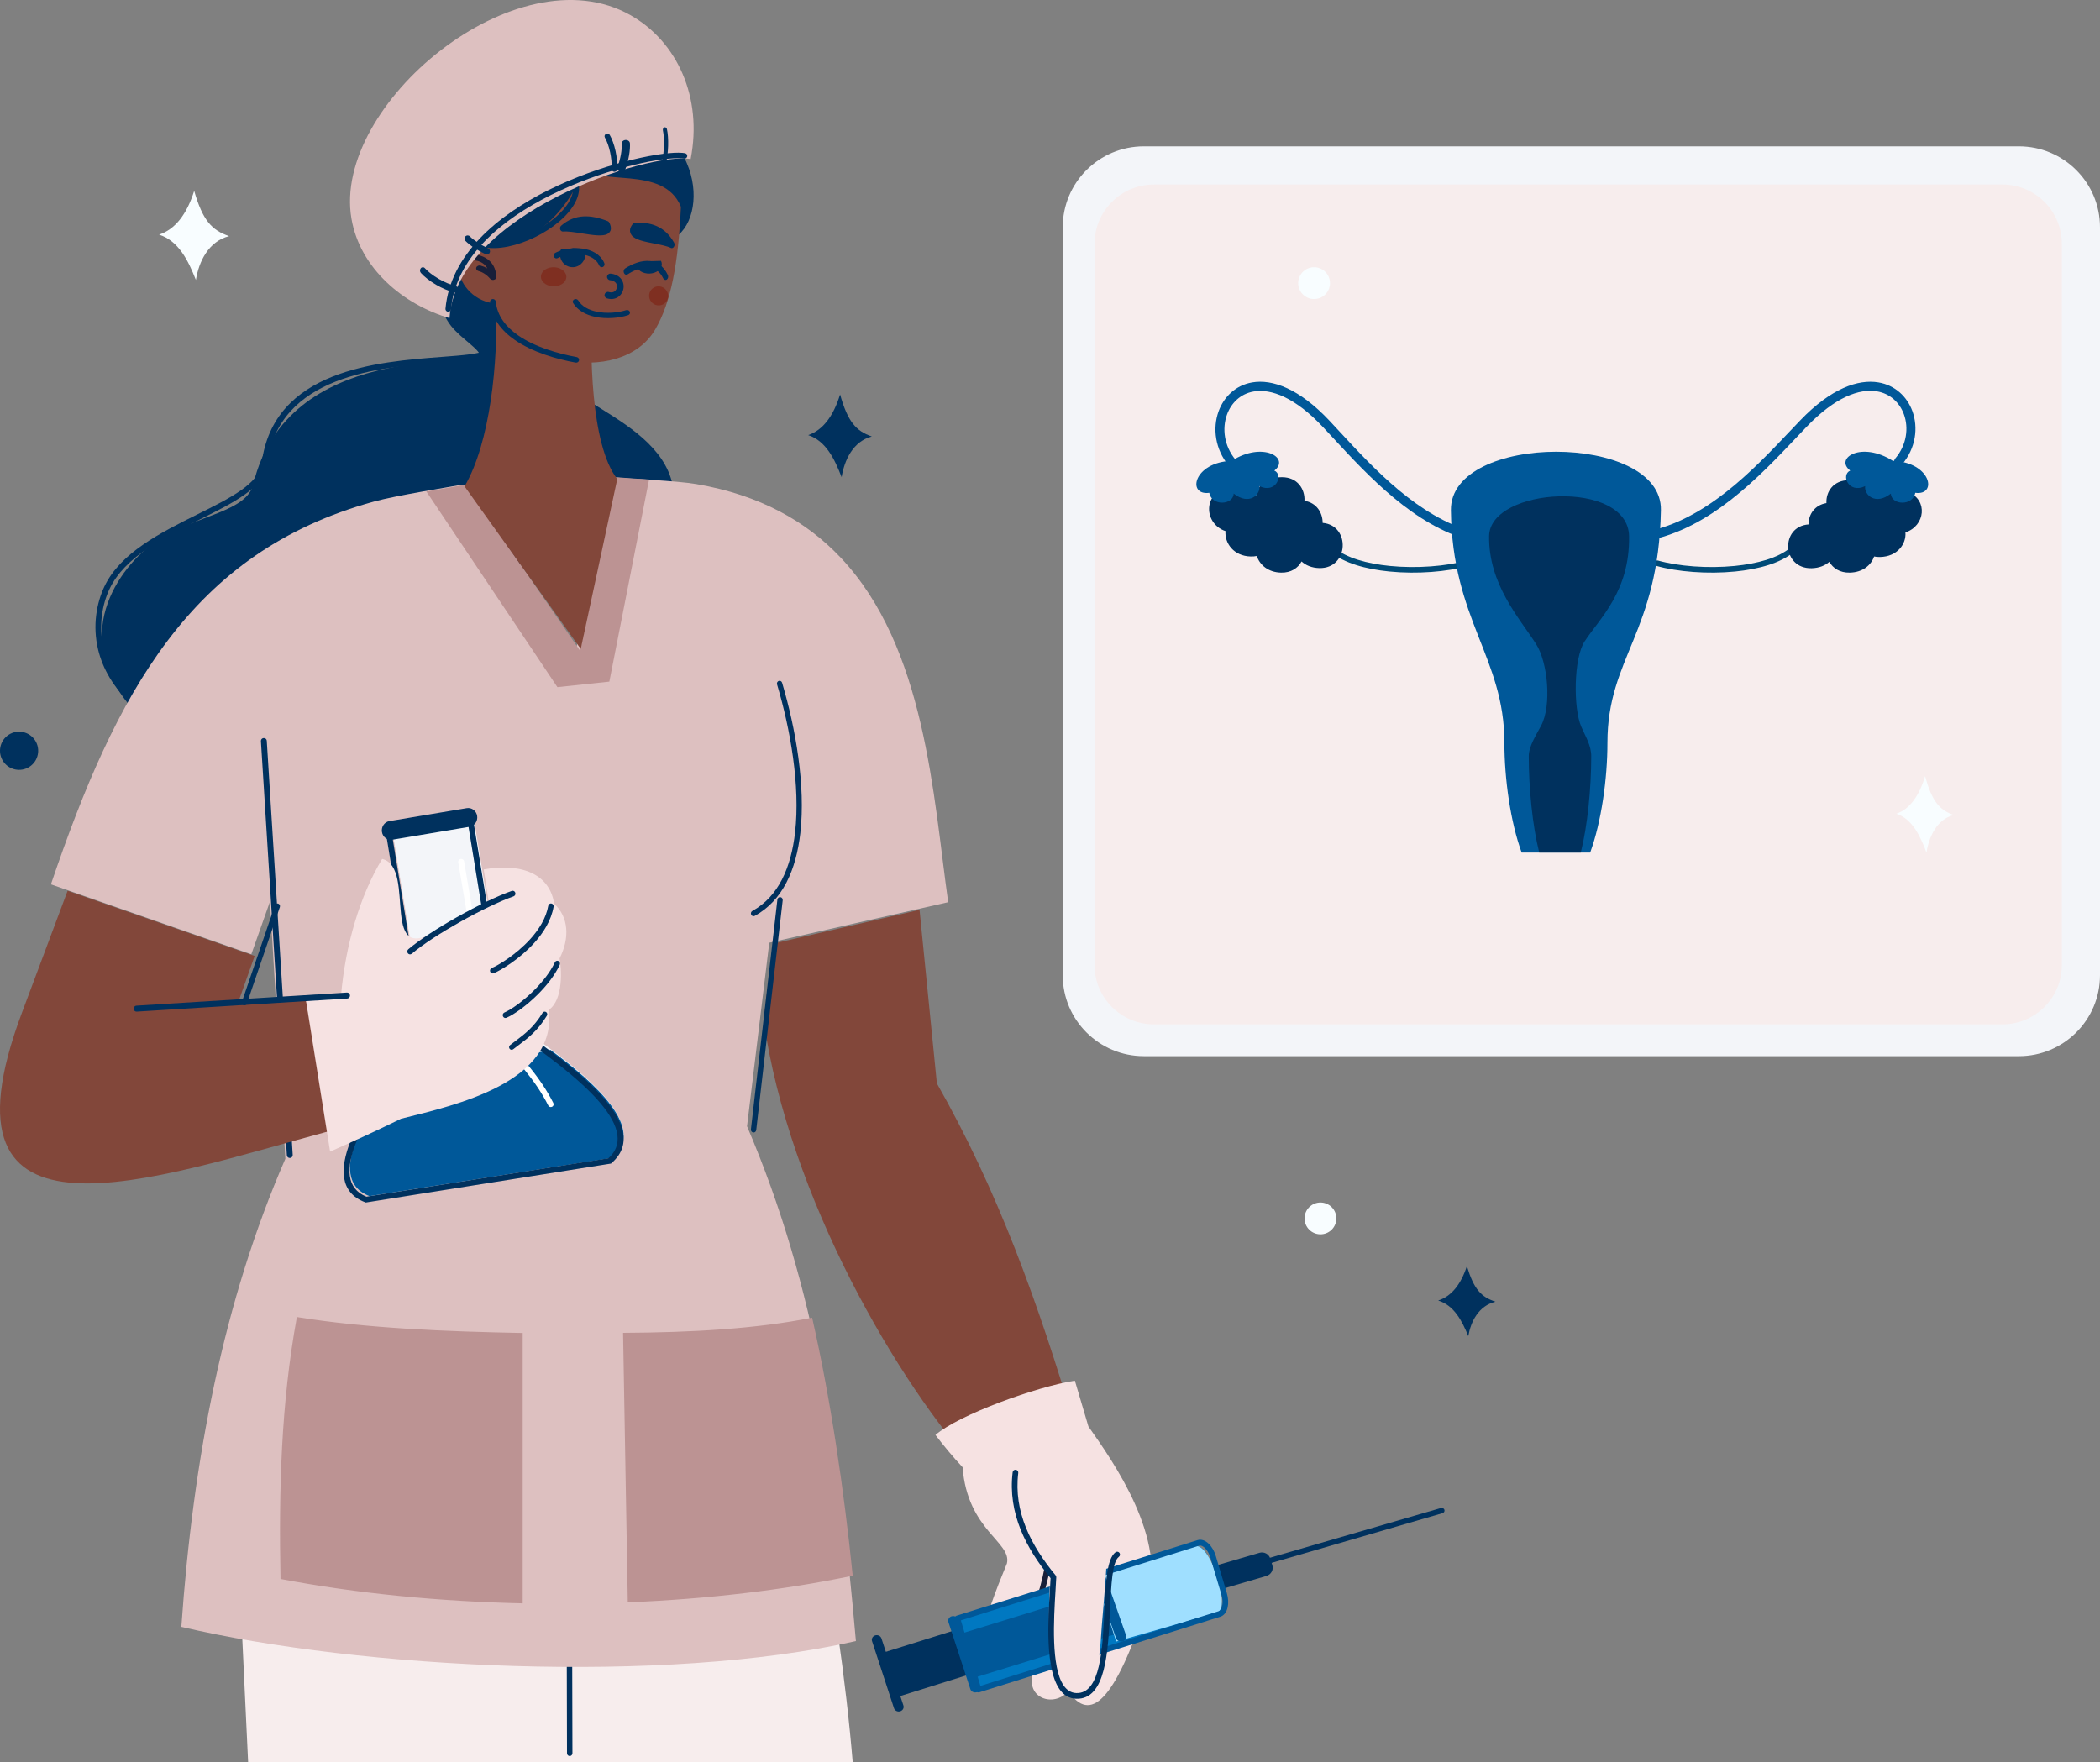 <?xml version="1.0" encoding="utf-8"?>
<svg width="330px" height="277px" viewBox="0 0 330 277" version="1.1" xmlns:xlink="http://www.w3.org/1999/xlink" xmlns="http://www.w3.org/2000/svg">
  <rect x="0" y="0" width="330" height="277" fill="#808080" stroke="none"/>
  <g id="Group-184">
    <path d="M167 35.722L167 153.278C167 160.305 172.71 166 179.754 166L317.246 166C324.29 166 330 160.305 330 153.278L330 35.722C330 28.696 324.29 23 317.246 23L179.754 23C172.71 23 167 28.696 167 35.722" id="Fill-4" fill="#F3F5F9" fill-rule="evenodd" stroke="none" />
    <path d="M172 38.312L172 151.688C172 156.831 176.181 161 181.339 161L314.661 161C319.819 161 324 156.831 324 151.688L324 38.312C324 33.169 319.819 29 314.661 29L181.339 29C176.181 29 172 33.169 172 38.312" id="Fill-6" fill="#F7EDED" fill-rule="evenodd" stroke="none" />
    <path d="M209.449 189.934C208.584 188.858 207.01 188.686 205.934 189.551C204.858 190.416 204.686 191.99 205.551 193.066C206.416 194.142 207.99 194.313 209.066 193.449C210.142 192.584 210.314 191.011 209.449 189.934" id="Fill-8" fill="#F8FDFF" fill-rule="evenodd" stroke="none" />
    <path d="M207.966 42.475C206.848 41.666 205.285 41.916 204.475 43.034C203.666 44.152 203.916 45.715 205.034 46.524C206.152 47.335 207.715 47.084 208.525 45.966C209.334 44.848 209.084 43.285 207.966 42.475" id="Fill-10" fill="#F8FDFF" fill-rule="evenodd" stroke="none" />
    <path d="M235 204.587C232.749 203.851 231.602 202.62 230.512 199C229.557 201.901 228.075 203.745 226 204.404C228.528 205.175 229.755 207.628 230.732 210C231.114 207.747 232.336 205.239 235 204.587" id="Fill-12" fill="#00315E" fill-rule="evenodd" stroke="none" />
    <path d="M307 128.095C304.748 127.292 303.602 125.949 302.512 122C301.556 125.164 300.074 127.177 298 127.895C300.527 128.736 301.754 131.412 302.732 134C303.113 131.542 304.336 128.806 307 128.095" id="Fill-14" fill="#F8FDFF" fill-rule="evenodd" stroke="none" />
    <path d="M260.311 88.948C260.088 88.885 259.954 88.645 260.014 88.411C260.074 88.176 260.304 88.037 260.527 88.099C263.728 89.003 268.348 89.37 272.584 88.951C276.154 88.6 279.434 87.696 281.32 86.097C281.5 85.945 281.763 85.975 281.908 86.164C282.052 86.353 282.024 86.629 281.844 86.78C279.821 88.497 276.379 89.458 272.66 89.825C268.326 90.252 263.594 89.876 260.311 88.948" id="Fill-16" fill="#004A77" fill-rule="evenodd" stroke="none" />
    <path d="M299.886 77.356C299.916 75.663 298.619 74 295.76 74C294.149 74 293.093 74.781 292.579 75.817C292.021 75.596 291.348 75.466 290.554 75.466C288.088 75.466 286.923 77.294 287.012 79.069C285.124 79.379 284.194 80.895 284.195 82.422C279.73 82.754 279.994 89.41 284.68 89.309C285.862 89.283 286.801 88.89 287.47 88.303C288.034 89.302 289.11 90.033 290.687 89.999C292.733 89.954 294.047 88.811 294.502 87.467C294.793 87.525 295.105 87.553 295.44 87.546C298.148 87.487 299.574 85.504 299.423 83.679C302.547 82.657 302.985 78.574 299.886 77.356" id="Fill-18" fill="#00315E" fill-rule="evenodd" stroke="none" />
    <path d="M230.473 88.099C230.696 88.036 230.926 88.176 230.986 88.41C231.046 88.645 230.912 88.885 230.689 88.948C227.406 89.876 222.674 90.252 218.34 89.824C214.621 89.459 211.179 88.496 209.156 86.781C208.976 86.629 208.948 86.353 209.092 86.164C209.237 85.975 209.5 85.945 209.68 86.097C211.566 87.697 214.846 88.6 218.416 88.952C222.652 89.369 227.272 89.003 230.473 88.099" id="Fill-20" fill="#004A77" fill-rule="evenodd" stroke="none" />
    <path d="M207.845 82.181C207.846 80.593 206.904 79.016 204.988 78.71C205.075 76.881 203.91 75 201.447 75C198.913 75 197.606 76.347 197.362 77.871C197.251 77.914 197.143 77.959 197.04 78.009C196.465 77.177 195.497 76.594 194.126 76.594C188.943 76.594 188.894 82.233 192.578 83.475C192.426 85.36 193.853 87.406 196.56 87.467C196.896 87.475 197.208 87.445 197.498 87.386C197.953 88.773 199.268 89.953 201.313 89.999C202.89 90.035 203.967 89.279 204.53 88.249C205.199 88.854 206.138 89.26 207.32 89.287C211.992 89.391 212.269 82.562 207.845 82.181" id="Fill-22" fill="#00315E" fill-rule="evenodd" stroke="none" />
    <path d="M258.844 84.987C258.458 85.061 258.086 84.808 258.013 84.421C257.939 84.035 258.192 83.661 258.577 83.588C267.998 81.781 275.447 73.921 281.289 67.756C281.829 67.186 282.355 66.631 282.884 66.08C287.73 61.027 292.008 59.57 295.179 60.104C296.494 60.325 297.618 60.883 298.52 61.671C299.418 62.455 300.092 63.466 300.509 64.594C301.469 67.192 301.068 70.433 298.898 72.99C298.645 73.288 298.198 73.325 297.901 73.071C297.603 72.817 297.566 72.369 297.82 72.07C299.632 69.935 299.97 67.242 299.175 65.09C298.839 64.181 298.3 63.371 297.586 62.747C296.874 62.125 295.985 61.684 294.945 61.509C292.187 61.045 288.373 62.41 283.906 67.067C283.401 67.594 282.866 68.158 282.318 68.737C276.336 75.049 268.711 83.096 258.844 84.987" id="Fill-24" fill="#005899" fill-rule="evenodd" stroke="none" />
    <path d="M290.745 73.961C289.253 74.618 290.478 77.66 293.099 76.404C292.891 77.715 294.681 79.51 297.136 77.575C297.199 79.417 300.605 79.573 300.968 77.455C304.516 77.932 303.468 72.642 297.432 72.424C292.571 69.317 288.21 71.975 290.745 73.961" id="Fill-26" fill="#005899" fill-rule="evenodd" stroke="none" />
    <path d="M231.477 83.576C231.853 83.679 232.077 84.077 231.976 84.463C231.876 84.849 231.49 85.078 231.114 84.975C222.14 82.503 215.109 74.906 209.525 68.872C208.981 68.284 208.451 67.712 207.95 67.177C203.521 62.447 199.738 61.061 197.004 61.533C195.972 61.71 195.091 62.158 194.385 62.79C193.677 63.423 193.143 64.246 192.81 65.169C192.021 67.354 192.357 70.088 194.153 72.257C194.405 72.56 194.369 73.015 194.074 73.272C193.778 73.531 193.335 73.494 193.085 73.19C190.933 70.594 190.535 67.303 191.487 64.665C191.901 63.519 192.569 62.494 193.46 61.697C194.353 60.897 195.468 60.33 196.772 60.105C199.916 59.563 204.158 61.043 208.964 66.174C209.488 66.734 210.01 67.297 210.545 67.876C216.007 73.778 222.883 81.21 231.477 83.576" id="Fill-28" fill="#005899" fill-rule="evenodd" stroke="none" />
    <path d="M200.255 73.961C201.747 74.618 200.522 77.66 197.901 76.404C198.109 77.715 196.319 79.51 193.864 77.575C193.801 79.417 190.395 79.573 190.032 77.455C186.484 77.932 187.532 72.642 193.568 72.424C198.429 69.317 202.79 71.975 200.255 73.961" id="Fill-30" fill="#005899" fill-rule="evenodd" stroke="none" />
    <path d="M260.999 80.186C260.631 99.458 252.597 103.317 252.597 116.733C252.597 122.381 251.651 129.183 249.883 134L239.117 134C237.349 129.183 236.403 122.381 236.403 116.733C236.403 103.318 228.185 97.42 228 80.186C227.87 67.932 261.233 67.943 260.999 80.186" id="Fill-32" fill="#005899" fill-rule="evenodd" stroke="none" />
    <path d="M255.997 84.277C256.13 92.973 251.364 97.194 249.005 100.817C247.272 103.477 247.226 111.307 248.477 114.201C249.187 115.844 250.051 117.155 250.051 118.867C250.051 123.817 249.478 129.779 248.406 134L241.879 134C240.808 129.779 240.234 123.817 240.234 118.867C240.234 117.277 241.371 115.585 242.19 114.018C243.84 110.856 243.258 104.145 241.365 101.194C238.795 97.184 233.897 91.832 234.002 84.258C234.107 76.56 255.86 75.285 255.997 84.277" id="Fill-34" fill="#00315E" fill-rule="evenodd" stroke="none" />
    <path d="M5.338 116.121C4.3 114.83 2.413 114.624 1.121 115.661C-0.171 116.699 -0.376 118.587 0.661 119.879C1.699 121.17 3.588 121.376 4.879 120.339C6.171 119.301 6.376 117.412 5.338 116.121" id="Fill-52" fill="#00315E" fill-rule="evenodd" stroke="none" />
    <path d="M137 68.603C134.498 67.733 133.224 66.278 132.013 62C130.952 65.428 129.305 67.608 127 68.386C129.807 69.298 131.171 72.196 132.257 75C132.681 72.337 134.04 69.373 137 68.603" id="Fill-54" fill="#00315E" fill-rule="evenodd" stroke="none" />
    <path d="M36 37.111C33.248 36.174 31.847 34.607 30.515 30C29.347 33.692 27.535 36.04 25 36.878C28.089 37.859 29.588 40.981 30.783 44C31.25 41.133 32.744 37.94 36 37.111" id="Fill-56" fill="#F8FDFF" fill-rule="evenodd" stroke="none" />
    <path d="M81.528 16.551C96.699 9.324 105.092 19.085 107.915 25.605C109.969 30.348 108.964 35.459 106.095 37.304C100.258 40.596 95.036 48.668 88.89 57.492C85.105 62.927 107.377 66.108 105.846 79.739L20.476 111C10.596 99.34 19.331 88.303 25.084 84.686C31.033 80.945 38.761 80.44 39.802 76.106C45.183 53.672 74.203 57.82 75.407 55.688C74.668 54.305 71.682 52.721 70.306 50.4C57.368 28.572 66.412 19.202 81.528 16.551" id="Fill-60" fill="#00315E" fill-rule="evenodd" stroke="none" />
    <path d="M21.465 110.236C21.647 110.401 21.658 110.68 21.49 110.859C21.323 111.037 21.04 111.048 20.858 110.883C17.761 108.055 16.118 105.007 15.419 102.102C14.503 98.298 15.207 94.737 16.388 92.221C18.901 86.866 25.303 83.685 31.018 80.844C36.154 78.292 40.717 76.024 41.113 72.841C42.944 58.105 59.322 56.861 69.381 56.098C72.689 55.846 75.293 55.649 76.33 55.059C76.544 54.937 76.817 55.01 76.94 55.221C77.064 55.432 76.99 55.703 76.776 55.823C75.558 56.516 72.868 56.721 69.447 56.98C59.668 57.722 43.747 58.931 42.004 72.948C41.55 76.6 36.784 78.968 31.422 81.633C25.838 84.408 19.584 87.516 17.202 92.591C16.091 94.959 15.43 98.311 16.292 101.897C16.955 104.652 18.517 107.544 21.465 110.236" id="Fill-62" fill="#00315E" fill-rule="evenodd" stroke="none" />
    <path d="M38.991 276.966L37.062 236.166C35.994 213.565 48.934 194.285 54.368 186.475L113.226 182C117.599 200.48 124.041 216.622 127.768 234.348C130.729 248.433 132.978 264.639 134 277L38.991 276.966Z" id="Fill-64" fill="#F7EDED" fill-rule="evenodd" stroke="none" />
    <path d="M96.341 229.07C96.54 228.938 96.805 228.998 96.932 229.204C97.06 229.412 97.002 229.687 96.803 229.82L89.855 234.481L89.954 275.556C89.954 275.801 89.763 276 89.527 276C89.292 276 89.1 275.801 89.1 275.556L89.001 234.268C88.991 234.111 89.061 233.954 89.196 233.863L96.341 229.07Z" id="Fill-66" fill="#00315E" fill-rule="evenodd" stroke="none" />
    <path d="M39.492 149.986L42.421 141.709L44.842 182.126C35.1 204.493 30.342 229.363 28.498 255.696C56.577 262.29 104.457 264.765 134.5 257.928C131.888 228.19 128.312 202.53 117.39 177.016L120.885 148.166L149 141.8C146.643 125.035 145.444 101.74 132.08 87.615C126.75 81.981 119.484 77.806 109.437 76.086C106.157 75.524 99.195 75.293 96.159 75L90.564 101.862L72.743 76.156C70.426 76.581 62.302 77.859 58.73 78.84C29.931 86.752 18.198 108.983 8 138.997L39.492 149.986Z" id="Fill-68" fill="#DDC0C0" fill-rule="evenodd" stroke="none" />
    <path d="M102 75.358C99.966 75.231 98.073 75.121 96.831 75L91.17 102.298L73.142 76.174C72.037 76.378 69.622 76.775 67 77.243L87.593 108L95.754 107.133L102 75.358Z" id="Fill-70" fill="#BC9393" fill-rule="evenodd" stroke="none" />
    <path d="M134 247.654C132.606 233.963 130.473 219.581 127.618 207.097C118.879 208.867 108.56 209.427 97.912 209.484L98.653 251.843C111.065 251.33 123.146 249.927 134 247.654M44.078 248.166C56.001 250.442 69.032 251.712 82.137 252L82.137 209.506C69.978 209.277 57.557 208.768 46.653 207C44.151 220.584 43.807 234.301 44.078 248.166" id="Fill-72" fill="#BC9393" fill-rule="evenodd" stroke="none" />
    <path d="M93.049 47.722C90.202 44.955 79.702 45.947 77.926 47.737C78.314 56.809 77.028 69.62 73 76.439L91.265 102L97 75.29C92.772 69.872 92.694 55.156 93.049 47.722" id="Fill-74" fill="#82473A" fill-rule="evenodd" stroke="none" />
    <path d="M78.089 47.724C71.075 47.305 69.261 37.058 77.25 38.151C85.288 39.854 92.617 27.67 91.105 26C93.593 29.579 104.23 25.7 107 32.5C106.585 41.588 105.4 47.556 103.007 51.708C97.465 61.324 78.374 56.529 78.089 47.724" id="Fill-76" fill="#82473A" fill-rule="evenodd" stroke="none" />
    <path d="M76.4 38.928C76.145 38.894 75.967 38.677 76.005 38.444C76.043 38.211 76.279 38.05 76.535 38.083C76.946 38.139 77.377 38.158 77.821 38.144C80.264 38.061 83.169 36.987 85.548 35.45C87.899 33.931 89.717 31.974 90.022 30.102C90.058 29.876 90.074 29.656 90.065 29.441C90.056 29.206 90.257 29.009 90.514 29C90.772 28.992 90.987 29.176 90.997 29.411C91.008 29.685 90.99 29.956 90.946 30.226C90.601 32.341 88.629 34.501 86.085 36.145C83.57 37.77 80.477 38.905 77.854 38.994C77.347 39.011 76.86 38.99 76.4 38.928" id="Fill-78" fill="#00315E" fill-rule="evenodd" stroke="none" />
    <path d="M86.811 42.005C87.911 41.935 88.887 42.548 88.991 43.374C89.095 44.199 88.288 44.924 87.188 44.995C86.089 45.065 85.113 44.452 85.009 43.626C84.905 42.801 85.711 42.076 86.811 42.005" id="Fill-80" fill="#7F2F21" fill-rule="evenodd" stroke="none" />
    <path d="M103.359 45.005C104.183 44.936 104.915 45.548 104.993 46.374C105.071 47.199 104.466 47.925 103.641 47.995C102.817 48.064 102.085 47.452 102.007 46.626C101.929 45.801 102.534 45.075 103.359 45.005" id="Fill-82" fill="#7F2F21" fill-rule="evenodd" stroke="none" />
    <path d="M95.861 44.038C95.574 44.008 95.367 43.751 95.397 43.466C95.428 43.18 95.684 42.973 95.971 43.003C97.059 43.119 97.674 43.707 97.902 44.4C98.01 44.729 98.027 45.078 97.962 45.409C97.898 45.739 97.751 46.054 97.532 46.317C97.074 46.865 96.321 47.175 95.374 46.895C95.098 46.814 94.94 46.525 95.021 46.249C95.102 45.973 95.392 45.816 95.669 45.897C96.154 46.041 96.52 45.904 96.731 45.652C96.834 45.529 96.904 45.374 96.937 45.21C96.968 45.047 96.961 44.878 96.909 44.722C96.8 44.39 96.47 44.103 95.861 44.038" id="Fill-84" fill="#00315E" fill-rule="evenodd" stroke="none" />
    <path d="M105.918 38.124L105.919 38.123C105.182 36.83 104.266 36.016 103.204 35.542C102.169 35.079 101.004 34.95 99.739 35.016C99.629 35.022 99.53 35.079 99.456 35.17C98.881 35.878 98.883 36.474 99.276 36.992C99.808 37.692 101.29 37.981 102.772 38.269C103.793 38.468 104.815 38.667 105.411 38.963C105.634 39.073 105.885 38.931 105.971 38.647C106.026 38.466 106.001 38.27 105.918 38.124" id="Fill-86" fill="#00315E" fill-rule="evenodd" stroke="none" />
    <path d="M90.058 47.622C89.935 47.42 90.014 47.165 90.237 47.053C90.459 46.941 90.739 47.013 90.863 47.215C91.45 48.176 92.525 48.724 93.727 48.98C95.334 49.323 97.15 49.151 98.385 48.748C98.624 48.669 98.887 48.783 98.973 49C99.058 49.217 98.934 49.457 98.695 49.535C97.318 49.985 95.3 50.178 93.517 49.797C92.083 49.492 90.79 48.819 90.058 47.622" id="Fill-88" fill="#00315E" fill-rule="evenodd" stroke="none" />
    <path d="M95.762 35.014C95.712 34.899 95.623 34.806 95.508 34.761C94.182 34.24 92.911 33.944 91.694 34.009C90.459 34.076 89.293 34.513 88.198 35.46C88.069 35.56 87.989 35.733 88.001 35.924C88.021 36.205 88.236 36.415 88.483 36.393C89.207 36.326 90.343 36.507 91.479 36.687C93.127 36.948 94.774 37.21 95.501 36.743C96.027 36.405 96.174 35.861 95.762 35.014" id="Fill-90" fill="#00315E" fill-rule="evenodd" stroke="none" />
    <path d="M87.638 40.566C87.421 40.68 87.156 40.59 87.047 40.363C86.938 40.138 87.025 39.862 87.242 39.748C87.325 39.705 87.421 39.658 87.527 39.61C88.669 39.095 90.191 38.873 91.565 39.072C92.995 39.279 94.284 39.94 94.888 41.191C94.911 41.237 94.936 41.294 94.964 41.361C95.06 41.593 94.958 41.862 94.735 41.962C94.513 42.063 94.255 41.956 94.159 41.724C94.145 41.692 94.127 41.652 94.103 41.603C93.646 40.657 92.61 40.149 91.444 39.981C90.223 39.803 88.878 39.997 87.875 40.45C87.802 40.483 87.723 40.521 87.638 40.566" id="Fill-92" fill="#00315E" fill-rule="evenodd" stroke="none" />
    <path d="M90.071 39L91.852 39.144C92.244 40.129 91.832 41.269 90.904 41.765C89.919 42.292 88.716 41.904 88.216 40.898C87.94 40.343 87.928 39.685 88.182 39.112L89.473 39.142L90.071 39Z" id="Fill-94" fill="#00315E" fill-rule="evenodd" stroke="none" />
    <path d="M98.616 43.123C98.41 43.257 98.155 43.157 98.048 42.9C97.94 42.644 98.02 42.329 98.226 42.195C99.261 41.523 100.787 40.844 102.201 41.032C103.263 41.173 104.256 41.785 104.94 43.207C105.06 43.456 104.995 43.777 104.795 43.926C104.595 44.074 104.337 43.993 104.217 43.745C103.691 42.654 102.929 42.184 102.112 42.074C100.893 41.913 99.541 42.521 98.616 43.123" id="Fill-96" fill="#00315E" fill-rule="evenodd" stroke="none" />
    <path d="M102 41.049L103.872 41C104.238 41.712 103.794 42.518 102.854 42.852C101.855 43.206 100.663 42.903 100.191 42.173C100.048 41.952 99.985 41.71 100.003 41.47C100.016 41.274 101.5 41.116 101.5 41.116L102 41.049Z" id="Fill-98" fill="#00315E" fill-rule="evenodd" stroke="none" />
    <path d="M74.473 40.899C74.178 40.869 73.968 40.643 74.004 40.397C74.041 40.149 74.308 39.973 74.603 40.003C75.567 40.105 76.44 40.468 77.068 41.132C77.605 41.702 77.95 42.486 77.998 43.51C78.014 43.661 77.938 43.816 77.781 43.913C77.541 44.06 77.206 44.017 77.03 43.816C76.742 43.485 76.443 43.224 76.139 43.026C75.831 42.824 75.517 42.684 75.203 42.602C74.919 42.528 74.761 42.275 74.85 42.037C74.938 41.8 75.239 41.667 75.522 41.742C75.879 41.835 76.234 41.981 76.582 42.182C76.481 41.997 76.362 41.833 76.227 41.69C75.79 41.226 75.168 40.972 74.473 40.899" id="Fill-100" fill="#181F39" fill-rule="evenodd" stroke="none" />
    <path d="M77.002 47.483C76.978 47.24 77.162 47.025 77.412 47.002C77.662 46.98 77.883 47.157 77.907 47.4C78.133 49.656 79.52 51.386 81.41 52.703C84.078 54.561 87.741 55.599 90.628 56.125C90.875 56.17 91.038 56.4 90.992 56.64C90.946 56.88 90.708 57.037 90.461 56.992C87.476 56.449 83.678 55.368 80.88 53.418C78.791 51.964 77.258 50.031 77.002 47.483" id="Fill-102" fill="#00315E" fill-rule="evenodd" stroke="none" />
    <path d="M99.099 2.395C106.41 6.541 110.435 15.314 108.529 25.004C101.956 23.775 71.743 33.649 70.636 50C63.399 47.881 56.573 42.223 55.224 34.347C52.163 16.494 81.215 -7.745 99.099 2.395" id="Fill-104" fill="#DDC0C0" fill-rule="evenodd" stroke="none" />
    <path d="M70.874 48.607C70.853 48.844 70.641 49.019 70.4 48.998C70.159 48.978 69.981 48.769 70.002 48.533C70.05 47.998 70.124 47.478 70.221 46.971C71.795 38.742 79.609 32.873 87.751 29.128C95.857 25.4 104.327 23.771 107.23 24.026C107.385 24.039 107.523 24.057 107.642 24.079C107.88 24.123 108.037 24.348 107.992 24.581C107.948 24.815 107.718 24.968 107.48 24.925C107.379 24.906 107.271 24.892 107.154 24.882C104.347 24.636 96.089 26.242 88.122 29.906C80.195 33.552 72.593 39.231 71.083 47.129C70.989 47.618 70.919 48.111 70.874 48.607" id="Fill-106" fill="#00315E" fill-rule="evenodd" stroke="none" />
    <path d="M71.647 44.973C71.889 45.035 72.043 45.312 71.989 45.593C71.936 45.872 71.696 46.05 71.453 45.988C70.439 45.725 69.432 45.278 68.548 44.765C67.53 44.174 66.667 43.49 66.136 42.892C65.958 42.693 65.954 42.363 66.127 42.157C66.301 41.952 66.585 41.947 66.764 42.147C67.236 42.679 68.018 43.295 68.95 43.836C69.774 44.315 70.709 44.73 71.647 44.973" id="Fill-108" fill="#00315E" fill-rule="evenodd" stroke="none" />
    <path d="M76.712 39.034C76.958 39.149 77.068 39.447 76.957 39.702C76.846 39.957 76.556 40.07 76.309 39.955C75.665 39.654 75.061 39.312 74.531 38.964C73.969 38.593 73.494 38.215 73.148 37.867C72.954 37.673 72.95 37.353 73.138 37.153C73.326 36.953 73.636 36.949 73.829 37.143C74.132 37.448 74.552 37.782 75.056 38.113C75.539 38.431 76.102 38.748 76.712 39.034" id="Fill-110" fill="#00315E" fill-rule="evenodd" stroke="none" />
    <path d="M104.644 25.705C104.594 25.922 104.412 26.047 104.237 25.984C104.063 25.921 103.963 25.694 104.013 25.477C104.21 24.639 104.31 23.736 104.336 22.899C104.365 21.948 104.299 21.092 104.172 20.516C104.124 20.298 104.227 20.073 104.402 20.015C104.577 19.955 104.758 20.083 104.806 20.301C104.95 20.951 105.024 21.898 104.993 22.928C104.965 23.827 104.857 24.798 104.644 25.705" id="Fill-112" fill="#00315E" fill-rule="evenodd" stroke="none" />
    <path d="M98.266 26.613C98.164 26.9 97.803 27.062 97.462 26.977C97.12 26.891 96.925 26.59 97.027 26.304C97.278 25.6 97.459 24.908 97.572 24.276C97.688 23.619 97.731 23.033 97.698 22.57C97.679 22.272 97.953 22.017 98.307 22.001C98.663 21.985 98.968 22.213 98.987 22.511C99.025 23.048 98.978 23.709 98.85 24.433C98.729 25.114 98.534 25.858 98.266 26.613" id="Fill-114" fill="#00315E" fill-rule="evenodd" stroke="none" />
    <path d="M96.991 26.6C96.981 26.83 96.778 27.008 96.536 27C96.295 26.991 96.107 26.797 96.116 26.568C96.156 25.679 96.055 24.756 95.875 23.922C95.67 22.975 95.367 22.149 95.055 21.618C94.938 21.417 95.014 21.164 95.225 21.052C95.436 20.941 95.702 21.013 95.82 21.213C96.171 21.813 96.51 22.725 96.732 23.755C96.925 24.651 97.034 25.642 96.991 26.6" id="Fill-116" fill="#00315E" fill-rule="evenodd" stroke="none" />
    <path d="M45.999 181.532C46.014 181.776 45.82 181.985 45.566 181.999C45.312 182.013 45.095 181.827 45.08 181.584L41.001 116.468C40.986 116.224 41.18 116.015 41.434 116.001C41.687 115.987 41.905 116.173 41.92 116.416L45.999 181.532Z" id="Fill-118" fill="#00315E" fill-rule="evenodd" stroke="none" />
    <path d="M61.568 130.032L74.353 128L79.554 159.853C85.755 164.442 103.556 175.591 96.283 181.924L58.066 188C49.057 184.568 62.337 168.251 66.77 161.891L61.568 130.032Z" id="Fill-120" fill="#F3F5F9" fill-rule="evenodd" stroke="none" />
    <path d="M86.49 165C93.613 170.29 101.567 177.389 96.284 181.962L58.066 188C50.686 185.206 58.262 173.821 63.681 166.32C71.872 163.992 72.719 168.225 86.49 165" id="Fill-122" fill="#005899" fill-rule="evenodd" stroke="none" />
    <path d="M72.005 135.501C71.966 135.264 72.141 135.042 72.395 135.005C72.651 134.969 72.889 135.131 72.929 135.369L75.994 153.499C76.034 153.736 75.859 153.958 75.604 153.995C75.35 154.031 75.11 153.868 75.071 153.631L72.005 135.501Z" id="Fill-124" fill="#FFFFFF" fill-rule="evenodd" stroke="none" />
    <path d="M77.151 162.771C76.966 162.61 76.948 162.332 77.111 162.15C77.273 161.967 77.555 161.949 77.74 162.109C79.589 163.718 81.495 165.613 83.198 167.691C84.655 169.472 85.963 171.384 86.954 173.365C87.063 173.583 86.972 173.847 86.752 173.955C86.532 174.062 86.265 173.972 86.156 173.754C85.196 171.835 83.926 169.978 82.508 168.246C80.844 166.215 78.971 164.356 77.151 162.771" id="Fill-126" fill="#FFFFFF" fill-rule="evenodd" stroke="none" />
    <path d="M73.471 129.019L61.557 130.911L66.725 162.524L66.622 162.671C66.09 163.434 65.501 164.245 64.847 165.145C61.953 169.13 57.812 174.831 55.92 179.662C54.416 183.501 54.347 186.779 57.584 188.084L95.607 182.046C98.345 179.56 96.898 176.209 93.885 172.844C90.489 169.052 85.127 165.253 81.313 162.55C80.358 161.873 79.499 161.264 78.785 160.736L78.638 160.628L73.471 129.019ZM60.97 130.104L74.218 128L79.47 160.132C80.144 160.627 80.95 161.198 81.839 161.828C85.689 164.556 91.097 168.389 94.56 172.255C97.945 176.036 99.49 179.854 96.109 182.796L96.01 182.881C83.169 184.923 70.326 186.963 57.483 189L57.369 188.957C53.385 187.44 53.372 183.699 55.079 179.342C57.016 174.397 61.193 168.646 64.112 164.626C64.751 163.746 65.331 162.947 65.777 162.313L60.523 130.175L60.97 130.104Z" id="Fill-128" fill="#00315E" fill-rule="evenodd" stroke="none" />
    <path d="M73.35 127.019C74.128 126.89 74.859 127.442 74.982 128.25C75.105 129.059 74.575 129.818 73.797 129.947L61.65 131.981C60.872 132.11 60.142 131.559 60.018 130.75C59.894 129.942 60.425 129.182 61.203 129.053L73.35 127.019Z" id="Fill-130" fill="#00315E" fill-rule="evenodd" stroke="none" />
    <path d="M52 177.707C24.017 185.25 -11.203 198.279 3.429 159.215L10.625 140L40.019 150.248L37.355 157.765L48.081 157.122L52 177.707Z" id="Fill-132" fill="#82473A" fill-rule="evenodd" stroke="none" />
    <path d="M48 156.734L51.873 181C55.879 179.252 59.666 177.47 63.023 175.832C71.718 173.672 87.561 170.135 86.252 158.711C88.571 157.131 88.241 152.122 87.925 150.642C89.544 147.49 89.392 144.132 87.075 142.034C86.45 137.691 82.414 135.517 76.004 136.648L76.789 141.643C74.802 142.644 71.55 144.593 69.575 145.581C59.119 153.053 65.701 136.338 60.054 135C56.523 140.86 54.291 148.537 53.595 156.397L48 156.734Z" id="Fill-134" fill="#F6E2E2" fill-rule="evenodd" stroke="none" />
    <path d="M86.156 142.364C86.198 142.124 86.418 141.964 86.65 142.007C86.881 142.05 87.034 142.279 86.993 142.519C86.618 144.663 85.409 146.589 83.961 148.191C81.612 150.787 78.61 152.549 77.582 152.97C77.362 153.059 77.115 152.946 77.029 152.719C76.944 152.491 77.052 152.234 77.271 152.145C78.243 151.749 81.091 150.072 83.34 147.585C84.69 146.092 85.815 144.313 86.156 142.364" id="Fill-136" fill="#00315E" fill-rule="evenodd" stroke="none" />
    <path d="M80.428 140.023C80.656 139.944 80.901 140.072 80.977 140.308C81.053 140.545 80.931 140.8 80.704 140.879C78.567 141.625 75.333 143.189 72.193 144.96C69.284 146.6 66.472 148.41 64.708 149.899C64.522 150.056 64.249 150.027 64.097 149.833C63.946 149.64 63.974 149.355 64.16 149.198C65.975 147.666 68.835 145.824 71.779 144.164C74.951 142.375 78.237 140.788 80.428 140.023" id="Fill-138" fill="#00315E" fill-rule="evenodd" stroke="none" />
    <path d="M87.192 151.251C87.295 151.029 87.55 150.937 87.761 151.045C87.973 151.154 88.06 151.422 87.956 151.644C87.183 153.298 85.886 154.927 84.496 156.311C82.734 158.063 80.805 159.436 79.59 159.966C79.373 160.06 79.123 159.952 79.033 159.724C78.942 159.495 79.045 159.233 79.263 159.139C80.398 158.643 82.222 157.339 83.908 155.663C85.237 154.341 86.469 152.797 87.192 151.251" id="Fill-140" fill="#00315E" fill-rule="evenodd" stroke="none" />
    <path d="M85.261 159.192C85.379 158.999 85.627 158.942 85.814 159.064C86.001 159.187 86.056 159.443 85.938 159.636C84.478 162.015 83.113 163.046 81.336 164.389C81.092 164.574 80.841 164.763 80.638 164.919C80.461 165.055 80.21 165.016 80.079 164.833C79.947 164.65 79.984 164.391 80.162 164.255C80.44 164.042 80.655 163.88 80.862 163.723C82.57 162.433 83.88 161.442 85.261 159.192" id="Fill-142" fill="#00315E" fill-rule="evenodd" stroke="none" />
    <path d="M54.523 156.001C54.771 155.986 54.984 156.183 54.999 156.442C55.013 156.701 54.824 156.923 54.576 156.939L21.477 158.999C21.229 159.015 21.016 158.817 21.001 158.558C20.987 158.299 21.176 158.076 21.424 158.062L54.523 156.001Z" id="Fill-144" fill="#00315E" fill-rule="evenodd" stroke="none" />
    <path d="M38.799 157.714C38.723 157.937 38.489 158.054 38.275 157.976C38.06 157.897 37.948 157.652 38.023 157.43L43.202 142.286C43.277 142.063 43.512 141.946 43.726 142.024C43.94 142.103 44.052 142.348 43.977 142.57L38.799 157.714Z" id="Fill-146" fill="#00315E" fill-rule="evenodd" stroke="none" />
    <path d="M152.007 231L169 224.437C163.216 204.957 156.825 187.153 147.222 170.275L144.5 143L121.465 148.324L120 160.321C123.943 188.243 141.359 217.771 153.574 231" id="Fill-148" fill="#82473A" fill-rule="evenodd" stroke="none" />
    <path d="M151.263 230.608C149.744 228.972 148.331 227.275 147 225.534C150.676 222.335 163.001 217.909 168.906 217L171.035 224.193C174.929 229.73 183.56 241.871 180.265 251.946C175.164 267.542 171.289 270.883 167.891 265.787C165.642 268.433 161.104 266.936 162.349 262.925C158.546 265.101 156.521 260.633 159.096 256.842C156.966 258.692 154.048 256.97 155.471 252.927C156.763 249.254 157.144 248.41 158.227 245.734C159.036 242.348 152.026 240.582 151.263 230.608" id="Fill-150" fill="#F6E2E2" fill-rule="evenodd" stroke="none" />
    <path d="M164.142 246.376C164.186 246.125 164.414 245.96 164.648 246.008C164.883 246.056 165.037 246.299 164.992 246.55C164.669 248.341 164.107 250.535 163.293 252.715C162.628 254.497 161.794 256.269 160.787 257.804C160.649 258.012 160.38 258.063 160.184 257.916C159.989 257.769 159.941 257.481 160.079 257.272C161.048 255.796 161.849 254.091 162.49 252.375C163.28 250.258 163.826 248.123 164.142 246.376" id="Fill-152" fill="#181F39" fill-rule="evenodd" stroke="none" />
    <path d="M165.029 258.253C165.13 258.048 165.422 257.947 165.68 258.027C165.939 258.108 166.066 258.338 165.965 258.543C165.559 259.362 165.087 260.164 164.549 260.921C164.048 261.623 163.496 262.277 162.891 262.856C162.714 263.025 162.397 263.049 162.183 262.909C161.968 262.769 161.938 262.517 162.116 262.348C162.69 261.798 163.21 261.185 163.675 260.531C164.183 259.818 164.634 259.047 165.029 258.253" id="Fill-154" fill="#181F39" fill-rule="evenodd" stroke="none" />
    <path d="M140.09 267L188 252.007L185.91 245L138 259.993L140.09 267Z" id="Fill-156" fill="#00315E" fill-rule="evenodd" stroke="none" />
    <path d="M137.033 257.934C136.91 257.552 137.14 257.147 137.55 257.032C137.959 256.915 138.391 257.131 138.515 257.514L141.967 268.065C142.09 268.448 141.859 268.853 141.45 268.968C141.041 269.085 140.609 268.869 140.485 268.486L137.033 257.934Z" id="Fill-158" fill="#00315E" fill-rule="evenodd" stroke="none" />
    <path d="M226.427 237.018C226.661 236.951 226.91 237.077 226.981 237.3C227.052 237.523 226.919 237.759 226.685 237.826L174.573 252.982C174.338 253.05 174.09 252.923 174.019 252.7C173.948 252.477 174.081 252.241 174.315 252.173L226.427 237.018Z" id="Fill-160" fill="#00315E" fill-rule="evenodd" stroke="none" />
    <path d="M191.142 250L190 246.374L197.917 244.056C198.626 243.848 199.383 244.238 199.598 244.922L199.939 246.006C200.165 246.72 199.743 247.483 199.001 247.699L191.142 250Z" id="Fill-162" fill="#00315E" fill-rule="evenodd" stroke="none" />
    <path d="M153.316 266L191.078 254.169C191.917 253.907 192.244 252.486 191.805 251.012L190.086 245.243C189.647 243.77 188.602 242.779 187.763 243.042L150 254.873L153.316 266Z" id="Fill-164" fill="#0078C1" fill-rule="evenodd" stroke="none" />
    <path d="M150 257.075L152.096 264L188 252.924L185.904 246L150 257.075Z" id="Fill-166" fill="#005899" fill-rule="evenodd" stroke="none" />
    <path d="M175.403 258L191.23 253.468C193.539 252.807 190.136 242.369 187.826 243.03L172 247.562L175.403 258Z" id="Fill-168" fill="#9FDFFF" fill-rule="evenodd" stroke="none" />
    <path d="M172.036 247.935C171.903 247.552 172.15 247.147 172.589 247.032C173.026 246.915 173.489 247.131 173.622 247.514L176.964 257.065C177.097 257.448 176.849 257.853 176.412 257.969C175.974 258.085 175.511 257.869 175.378 257.485L172.036 247.935Z" id="Fill-170" fill="#005899" fill-rule="evenodd" stroke="none" />
    <path d="M191.761 254.103L153.896 265.98C153.662 266.053 153.414 265.917 153.344 265.677L150.019 254.507C149.948 254.266 150.081 254.012 150.314 253.94L188.18 242.063C188.762 241.88 189.387 242.105 189.923 242.614C190.399 243.066 190.817 243.756 191.061 244.576L192.773 250.329C192.779 250.341 192.782 250.354 192.786 250.368L192.788 250.372L192.786 250.373C193.028 251.19 193.058 251.999 192.91 252.644C192.744 253.365 192.356 253.905 191.785 254.095L191.768 254.102L191.768 254.101L191.761 254.103ZM154.061 264.977L191.498 253.235L191.498 253.235L191.518 253.228C191.768 253.142 191.951 252.847 192.045 252.437C192.161 251.935 192.135 251.295 191.939 250.636L191.939 250.636L191.938 250.636L191.936 250.632C191.933 250.619 191.93 250.607 191.927 250.595L190.214 244.84C190.018 244.181 189.691 243.634 189.323 243.285C189.016 242.993 188.695 242.853 188.437 242.933L150.995 254.677L154.061 264.977Z" id="Fill-172" fill="#005899" fill-rule="evenodd" stroke="none" />
    <path d="M149.033 254.934C148.91 254.552 149.14 254.147 149.55 254.032C149.959 253.915 150.391 254.131 150.515 254.514L153.967 265.065C154.09 265.448 153.859 265.853 153.45 265.968C153.041 266.085 152.609 265.869 152.485 265.486L149.033 254.934Z" id="Fill-174" fill="#005899" fill-rule="evenodd" stroke="none" />
    <path d="M168.683 265.996C166.311 265.865 164.105 263.294 165.073 247.435C164.169 246.32 160.697 241.678 160.301 239.869C157.867 228.743 170.925 236.836 172.891 236.929C175.177 237.036 173.268 252.568 172.977 257.805C172.687 263.041 171.056 266.127 168.683 265.996" id="Fill-176" fill="#F6E2E2" fill-rule="evenodd" stroke="none" />
    <path d="M159.131 231.395C159.16 231.149 159.382 230.973 159.625 231.003C159.869 231.034 160.042 231.258 160.012 231.505C159.636 234.559 160.139 237.413 161.212 240.081C162.294 242.767 163.955 245.27 165.882 247.601C165.961 247.697 165.994 247.816 165.984 247.931C165.959 248.5 165.919 249.148 165.874 249.875C165.801 251.044 165.716 252.415 165.667 253.825C165.473 259.331 165.754 265.979 169.135 266.101C172.948 266.239 173.274 259.118 173.553 252.994C173.746 248.772 173.918 244.997 175.295 243.969C175.492 243.823 175.769 243.866 175.914 244.066C176.059 244.265 176.016 244.547 175.819 244.693C174.783 245.466 174.62 249.038 174.438 253.033C174.139 259.567 173.792 267.167 169.104 266.997C164.955 266.847 164.573 259.706 164.781 253.794C164.833 252.327 164.917 250.972 164.988 249.819C165.03 249.143 165.068 248.534 165.092 248.044C163.157 245.685 161.489 243.149 160.39 240.418C159.263 237.616 158.734 234.614 159.131 231.395" id="Fill-178" fill="#00315E" fill-rule="evenodd" stroke="none" />
    <path d="M122.109 107.567C122.04 107.337 122.162 107.091 122.382 107.02C122.6 106.949 122.833 107.077 122.901 107.307C125.026 114.452 126.614 123.457 125.769 130.916C125.116 136.678 123.016 141.531 118.606 143.95C118.403 144.062 118.153 143.979 118.047 143.766C117.941 143.552 118.02 143.289 118.222 143.178C122.348 140.915 124.322 136.305 124.943 130.814C125.773 123.489 124.205 114.617 122.109 107.567" id="Fill-180" fill="#00315E" fill-rule="evenodd" stroke="none" />
    <path d="M122.162 141.392C122.189 141.148 122.398 140.974 122.629 141.003C122.86 141.032 123.024 141.253 122.997 141.497L118.838 177.608C118.811 177.852 118.602 178.026 118.371 177.997C118.14 177.968 117.976 177.747 118.003 177.503L122.162 141.392Z" id="Fill-182" fill="#00315E" fill-rule="evenodd" stroke="none" />
  </g>
</svg>